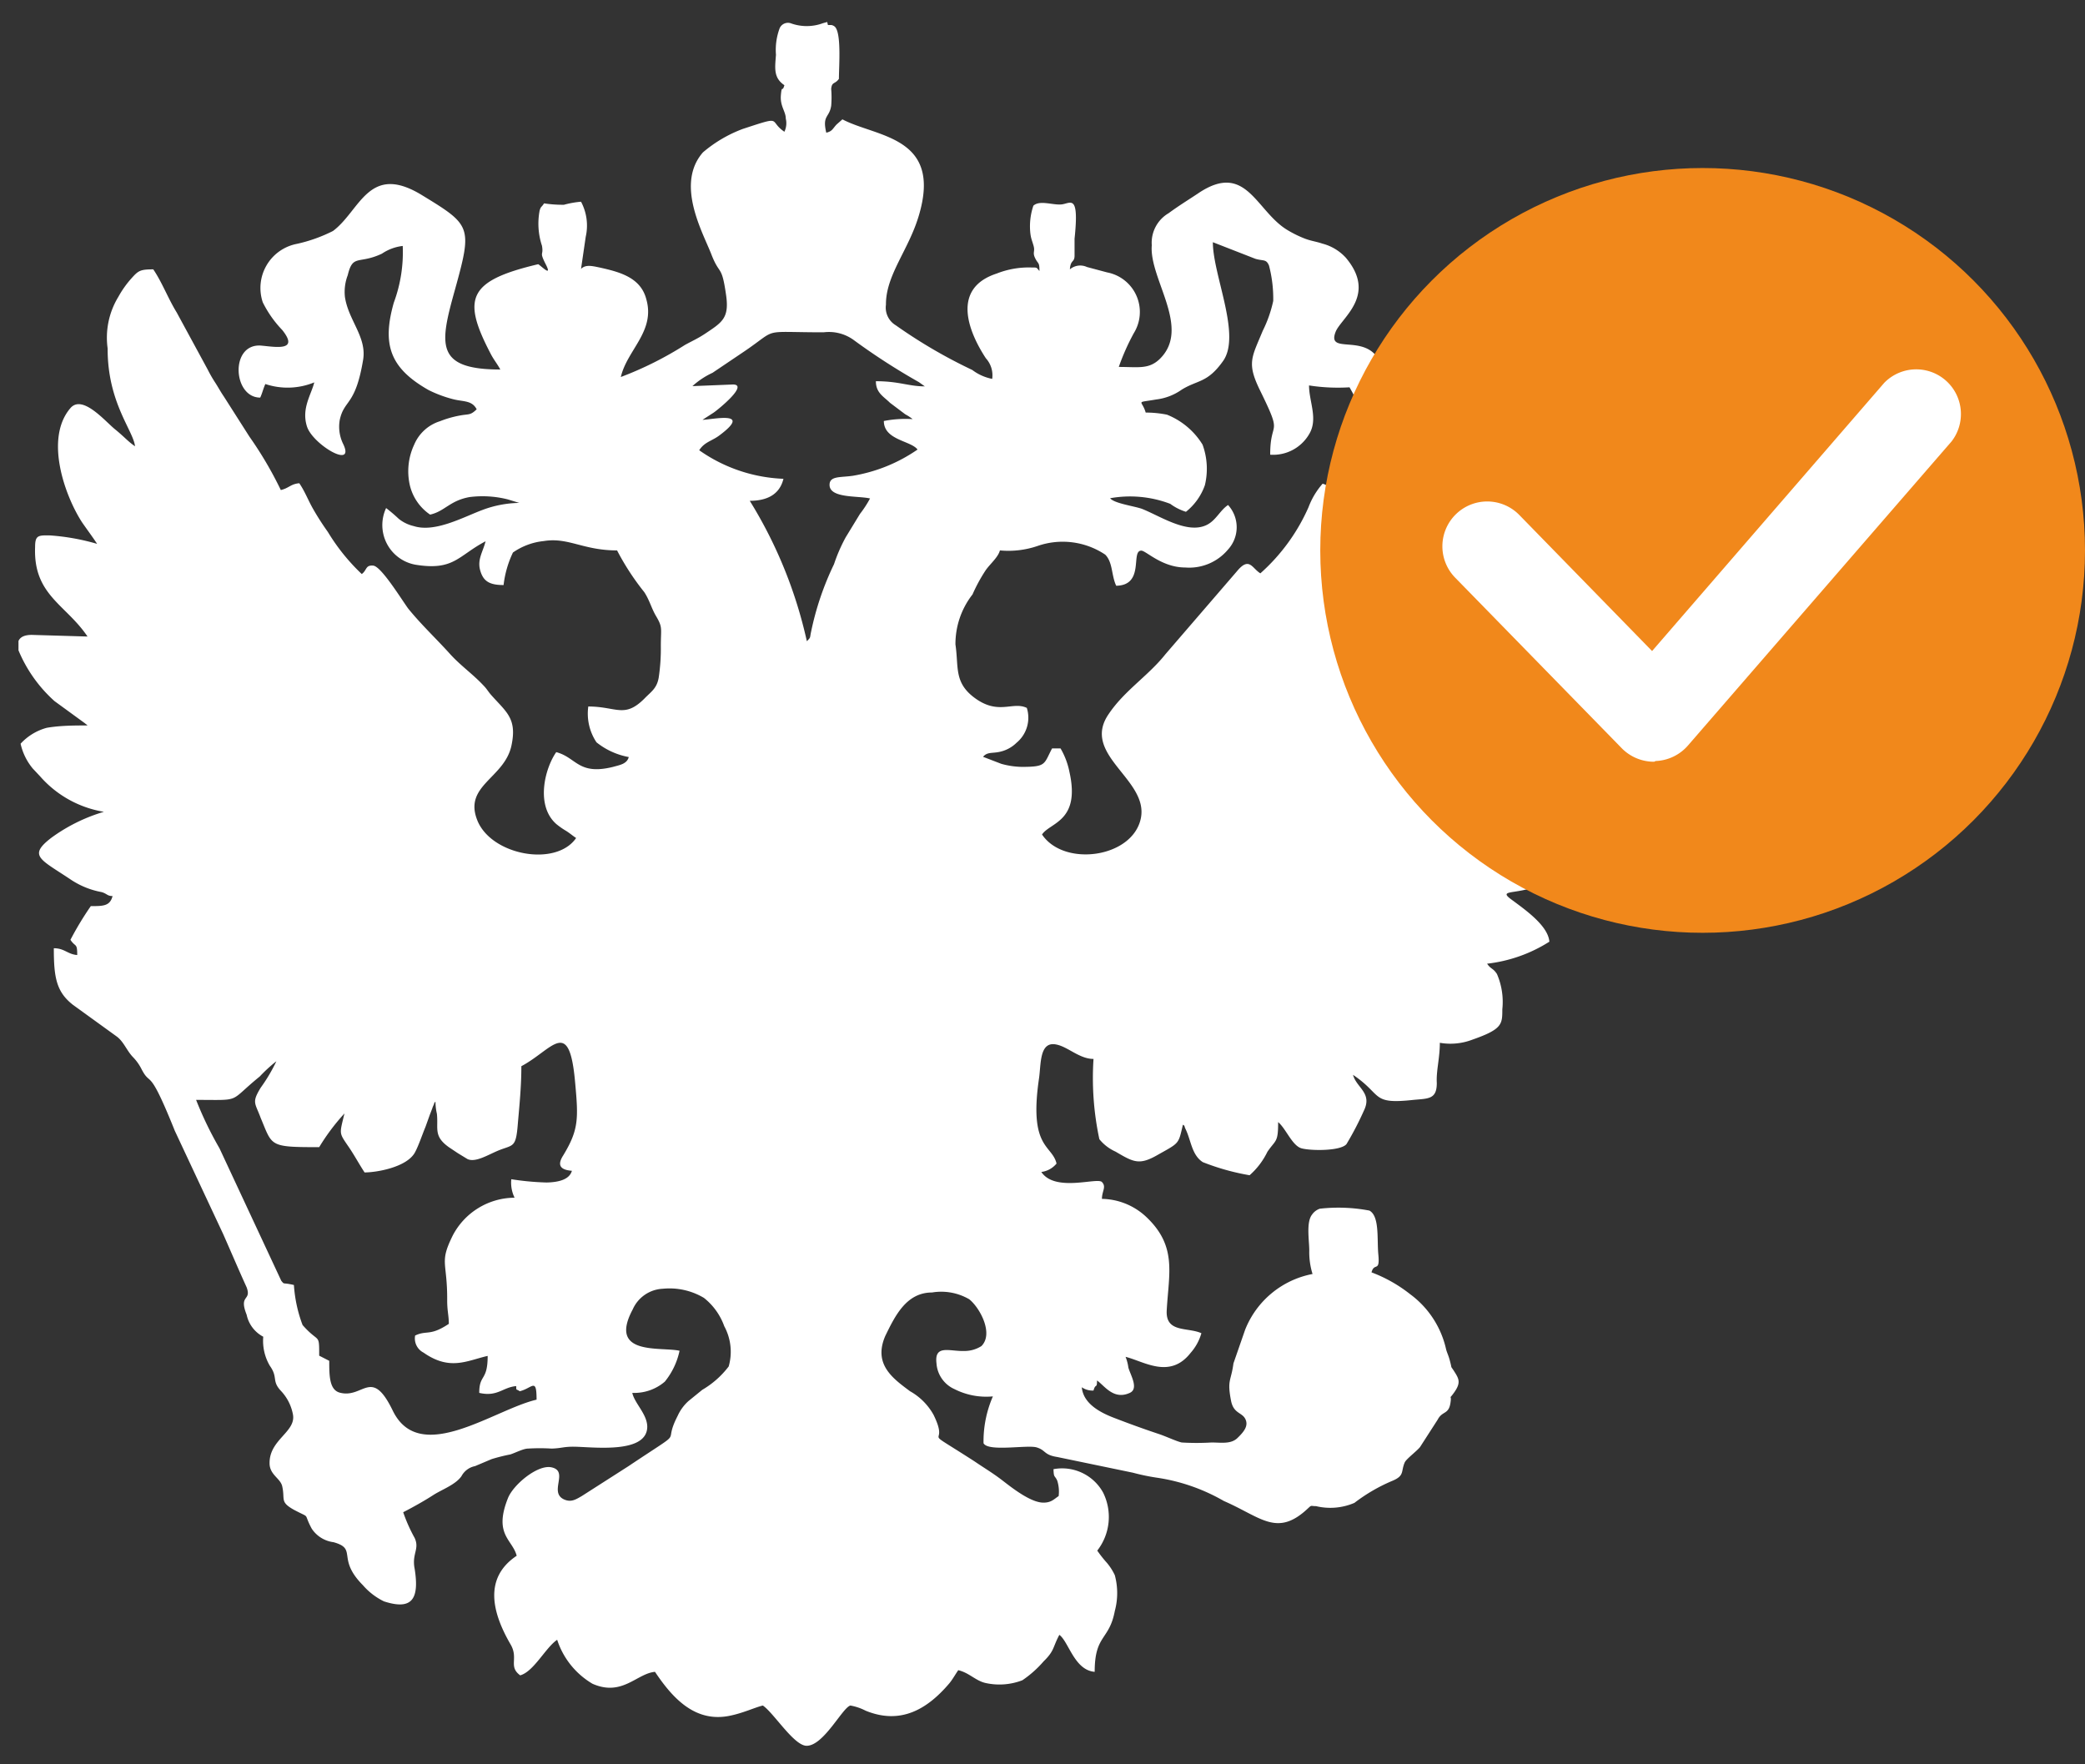 <svg id="Layer_1" data-name="Layer 1" xmlns="http://www.w3.org/2000/svg" viewBox="0 0 89.1 75.38"><rect x="0" y="0" width="89.1" height="75.38" fill="#333333" stroke="none"/><defs><style>.cls-1,.cls-3{fill:#fff;}.cls-1{fill-rule:evenodd;}.cls-2{fill:#f1881b;}</style></defs><path class="cls-1" d="M35.38,1.07h.15a.31.31,0,0,1,.12.05c.32.21.2,1.7.2,2.25-.17.24-.3.11-.33.43a4.27,4.27,0,0,1,0,.72c-.08.52-.39.4-.21,1.15.26-.06.27-.17.44-.35L36,5.1c1.45.77,4.29.71,3.26,4.13-.44,1.47-1.41,2.53-1.4,3.79a.88.88,0,0,0,.42.88,21.82,21.82,0,0,0,3.27,1.91,2.06,2.06,0,0,0,.85.38,1.08,1.08,0,0,0-.27-.88c-.8-1.22-1.44-3,.46-3.62a3.73,3.73,0,0,1,1.48-.26c.28,0,.21,0,.35.15,0-.39-.05-.28-.18-.54s0-.28-.07-.53-.11-.3-.14-.55a2.74,2.74,0,0,1,.13-1.17c.28-.26.87,0,1.24-.06s.72-.43.52,1.47v.72c0,.31-.17.16-.2.59a.68.68,0,0,1,.73-.1l.86.23a1.72,1.72,0,0,1,1.14,2.6,9.72,9.72,0,0,0-.64,1.44c.84,0,1.28.11,1.75-.34,1.36-1.33-.46-3.42-.34-4.86a1.46,1.46,0,0,1,.72-1.37c.42-.31.83-.56,1.25-.84C53.25,6.87,53.66,9,55,9.82a4.84,4.84,0,0,0,.72.36c.3.12.49.13.79.23a2.06,2.06,0,0,1,1,.6c1.35,1.6-.18,2.56-.43,3.16-.4,1,1.21.08,1.84,1.2a1.57,1.57,0,0,1-.89,1.9,6,6,0,0,0-.36-.72,8,8,0,0,1-1.73-.08c0,.7.4,1.44,0,2.09a1.78,1.78,0,0,1-1.66.87c0-1.56.57-.7-.43-2.74-.58-1.18-.36-1.41.11-2.55a5.42,5.42,0,0,0,.45-1.28,5.58,5.58,0,0,0-.18-1.51c-.12-.29-.24-.19-.58-.29l-1.82-.71c0,1.42,1.24,4,.42,5.1-.66.92-1.07.78-1.75,1.2a2.38,2.38,0,0,1-1.09.42c-.92.16-.61,0-.45.56a4.53,4.53,0,0,1,.91.09A3.16,3.16,0,0,1,51.39,19a3,3,0,0,1,.1,1.73,2.52,2.52,0,0,1-.81,1.14,2.23,2.23,0,0,1-.67-.34,4.83,4.83,0,0,0-2.57-.24c.17.22,1,.33,1.35.45.77.3,1.93,1.09,2.76.7.41-.19.58-.63.93-.86a1.41,1.41,0,0,1,0,1.9,2.16,2.16,0,0,1-1.83.77c-1,0-1.69-.73-1.88-.72-.46,0,.16,1.48-1.07,1.5-.21-.44-.14-1-.47-1.33a3.27,3.27,0,0,0-2.89-.37,3.86,3.86,0,0,1-1.61.19c-.08.31-.45.6-.63.88a6.94,6.94,0,0,0-.54,1,3.44,3.44,0,0,0-.73,2.14c.14.93-.06,1.58.74,2.22,1.07.85,1.69.19,2.31.49a1.39,1.39,0,0,1-.44,1.49,1.46,1.46,0,0,1-.65.37c-.37.1-.59,0-.78.23l.78.3a3.47,3.47,0,0,0,.87.13c1.06,0,.94-.11,1.3-.79h.36a3.2,3.2,0,0,1,.38,1c.48,2.13-.83,2.16-1.17,2.68.94,1.4,3.86,1,4.22-.68s-2.58-2.72-1.37-4.47c.67-1,1.69-1.63,2.42-2.55l3.06-3.55c.53-.64.64-.13,1,.09a8.21,8.21,0,0,0,2.06-2.83,3.23,3.23,0,0,1,.6-1c.29.08.29.21.58.29.07-.28.27-.36.45-.56a13.76,13.76,0,0,0,1.17-1.63l2.14-3.48c.25-.43.41-.78.65-1.22.44-.82.77-1.72,1.2-2.54a2.24,2.24,0,0,1,1.64,1.24c.27.51.24.47.23,1.2,0,.45,0,1,0,1.44a11.39,11.39,0,0,1-1.65,4,6,6,0,0,0,1.53-1.14c.5-.44.88-1,1.64-1a1.7,1.7,0,0,1,.37.71c.51,1.66,0,2.65-.73,4-.18.36-.72.95-.8,1.22.7,0,2.08-.53,2.74-.21.14.29-.12,1-.22,1.29a4.28,4.28,0,0,1-1.2,2l-.74.85L67,27.06a10.64,10.64,0,0,1,1.44.14A1.58,1.58,0,0,1,68,28.56c-1.08,1.59-2,1.68-2.87,2.46a7.83,7.83,0,0,1,2.48.33c.37.13.29.15.55.32a3.18,3.18,0,0,1-.81,1.64,4.23,4.23,0,0,1-2.65,1.38v.14a2.81,2.81,0,0,1,1.67.49,4,4,0,0,1,1.14,1,4.53,4.53,0,0,1-1.14,1.17c-1.23.91-2.58.39-1.71,1,.52.39,1.5,1.07,1.55,1.75a6.28,6.28,0,0,1-2.66.94c.16.24.25.18.42.44a3,3,0,0,1,.23,1.51c0,.64,0,.85-1.29,1.3a2.62,2.62,0,0,1-1.38.13c0,.66-.16,1.2-.13,1.72,0,.7-.36.66-1,.72-1.83.2-1.3-.21-2.58-1.07.15.56.84.77.46,1.54a13.27,13.27,0,0,1-.74,1.42c-.25.3-1.52.29-1.92.18s-.67-.85-1-1.12c0,.89-.1.74-.46,1.27a3.17,3.17,0,0,1-.76,1,10,10,0,0,1-2-.56c-.48-.31-.5-.94-.74-1.42-.08-.18,0-.1-.11-.18-.2.86-.14.76-1.13,1.32-.75.42-1,.27-1.75-.17a1.88,1.88,0,0,1-.69-.53,12.51,12.51,0,0,1-.25-3.43c-.61,0-1.1-.53-1.61-.62-.71-.13-.63.86-.72,1.46-.44,3,.56,2.82.75,3.63a1,1,0,0,1-.65.36c.59.88,2.39.22,2.59.43s0,.38,0,.72a2.83,2.83,0,0,1,1.86.74c1.36,1.26,1,2.41.91,4-.07,1,.88.73,1.48,1a2.15,2.15,0,0,1-.46.84c-.89,1.14-2,.36-2.78.17a1.93,1.93,0,0,1,.12.46c.08.3.46.9.06,1.08-.7.32-1.09-.32-1.4-.53,0,.37-.06.1-.15.43a.8.8,0,0,1-.5-.14c.06.7.79,1.08,1.36,1.3s1.22.46,1.91.69c.31.1.77.32,1,.37a10.67,10.67,0,0,0,1.27,0c.41,0,.83.08,1.11-.19s.48-.52.34-.81-.5-.23-.61-.77c-.18-.92,0-.84.1-1.61l.5-1.44a3.88,3.88,0,0,1,2.88-2.38,3.14,3.14,0,0,1-.14-1c0-.44-.14-1.21.12-1.54a.67.67,0,0,1,.33-.25,7.1,7.1,0,0,1,2.12.08c.44.24.32,1.22.38,1.86.08.81-.17.33-.29.78a6.15,6.15,0,0,1,1.66.94,4,4,0,0,1,1.53,2.36c.05.17.1.25.16.48.11.41,0,.16.19.46s.29.47,0,.88-.09,0-.17.48-.35.32-.54.69l-.76,1.18c-.16.19-.58.5-.65.65-.17.39,0,.56-.51.78a7.33,7.33,0,0,0-1.64.95,2.61,2.61,0,0,1-1.64.14c-.24,0-.18-.06-.35.1-1.32,1.24-2,.37-3.59-.32a8.07,8.07,0,0,0-2.89-1,9.23,9.23,0,0,1-1-.21l-3.23-.67c-.58-.09-.48-.29-.88-.41s-2.08.2-2.27-.18a4.81,4.81,0,0,1,.4-2,3,3,0,0,1-1.64-.31,1.3,1.3,0,0,1-.77-1.1c-.1-.82.56-.51,1.18-.53a1.35,1.35,0,0,0,.74-.21c.53-.53-.06-1.63-.52-2a2.38,2.38,0,0,0-1.59-.29c-1.1,0-1.58,1-2,1.86-.52,1.21.32,1.81,1.06,2.36a2.61,2.61,0,0,1,1,1c.77,1.55-.77.37,1.76,2,.38.26.75.48,1.12.76s1.24,1,1.82,1c.34,0,.45-.15.65-.28a1.55,1.55,0,0,0-.06-.66c-.11-.24-.15-.11-.16-.49a2,2,0,0,1,2.12,1,2.34,2.34,0,0,1-.25,2.48,5.21,5.21,0,0,0,.41.52,2.4,2.4,0,0,1,.34.53,2.93,2.93,0,0,1,0,1.53c-.24,1.27-.86,1-.86,2.6-.87-.07-1.11-1.29-1.51-1.58-.29.54-.2.67-.67,1.13a4.64,4.64,0,0,1-.91.81,2.73,2.73,0,0,1-1.56.12c-.43-.09-.71-.44-1.18-.55-.12.17-.24.39-.38.56-.95,1.12-2.09,1.78-3.58,1.17a2.27,2.27,0,0,0-.65-.22c-.34.09-1.14,1.72-1.87,1.72-.54,0-1.4-1.4-1.87-1.72-.34.08-.81.31-1.38.43-1.51.33-2.48-.75-3.23-1.87-.78.07-1.4,1.07-2.67.51a3.4,3.4,0,0,1-1.51-1.88c-.5.34-1,1.36-1.58,1.52-.52-.38-.06-.72-.41-1.32-.79-1.36-1.16-2.84.26-3.79-.18-.7-1-.9-.37-2.47.23-.57,1.26-1.43,1.85-1.31.78.16-.14,1.08.56,1.38.29.12.48,0,.74-.15l2-1.28c2.6-1.74,1.39-.77,2.1-2.15a1.9,1.9,0,0,1,.46-.63l.59-.48a3.87,3.87,0,0,0,1.13-1,2.29,2.29,0,0,0-.19-1.72,2.7,2.7,0,0,0-.87-1.21,2.87,2.87,0,0,0-1.75-.39,1.48,1.48,0,0,0-1.29.88c-1.07,2,1.2,1.59,2,1.77a3.12,3.12,0,0,1-.63,1.32,2,2,0,0,1-1.39.48c.1.45.63.9.64,1.44,0,1.2-2.39.86-3.16.86-.43,0-.52.07-.93.08a8.3,8.3,0,0,0-1,0c-.2,0-.52.17-.76.25a7.79,7.79,0,0,0-.8.2l-.71.3a.84.84,0,0,0-.58.43c-.26.37-.84.57-1.21.81s-.87.52-1.28.73a6.81,6.81,0,0,0,.49,1.1c.22.48-.13.67,0,1.32.21,1.32-.13,1.77-1.31,1.39a2.82,2.82,0,0,1-.9-.69c-1.15-1.16-.21-1.55-1.26-1.84a1.31,1.31,0,0,1-.93-.58c-.39-.73,0-.4-.77-.81-.6-.34-.36-.43-.49-1-.08-.35-.55-.49-.54-1,0-1,1.13-1.32,1-2.06a2,2,0,0,0-.5-1c-.43-.45-.12-.57-.49-1.09a2.1,2.1,0,0,1-.28-1.24,1.38,1.38,0,0,1-.71-.94c-.35-.88.22-.57,0-1.17-.35-.77-.66-1.5-1-2.27L7.47,48.32c-1.16-2.89-1-1.8-1.44-2.67a2.05,2.05,0,0,0-.33-.46c-.28-.28-.4-.66-.7-.89L3.12,42.94c-.72-.56-.82-1.19-.82-2.42.46,0,.59.26,1,.29,0-.53-.07-.32-.29-.65a13.48,13.48,0,0,1,.87-1.44c.53,0,.82,0,.93-.43-.23,0-.23-.1-.47-.17A3.51,3.51,0,0,1,3,37.57c-1.29-.86-1.8-1-.82-1.76a7.31,7.31,0,0,1,2.26-1.12,4.62,4.62,0,0,1-2.73-1.52l0,0-.31-.33a2.51,2.51,0,0,1-.52-1.06A2.35,2.35,0,0,1,2,31.1C2.58,31,3.22,31,3.74,31c-.07-.07,0,0-.12-.1l-1.29-.94A6,6,0,0,1,.79,27.79v-.4c.07-.16.24-.26.57-.26l2.38.07c-.92-1.37-2.32-1.77-2.24-3.82,0-.51.13-.51.65-.5a9.55,9.55,0,0,1,2,.36c-.21-.32-.43-.61-.65-.93C2.77,21.18,1.9,18.75,3,17.45c.51-.62,1.48.54,1.91.89s.54.51.86.73C5.7,18.4,4.59,17.2,4.6,14.89a3.35,3.35,0,0,1,.46-2.21,4.27,4.27,0,0,1,.57-.8c.28-.31.36-.37.92-.37.38.56.63,1.24,1,1.84l1.32,2.43a5.66,5.66,0,0,0,.34.59c.14.22.21.36.36.58l1.09,1.71A16.07,16.07,0,0,1,12,20.94c.35-.08.42-.26.79-.29.24.35.37.71.58,1.08s.42.69.64,1a8.6,8.6,0,0,0,1.45,1.8c.23-.17.15-.39.49-.36S17.15,25.6,17.44,26c.55.68,1.17,1.26,1.76,1.91.44.5,1,.89,1.44,1.36.18.18.2.26.36.44.65.73,1.11,1,.85,2.18-.32,1.38-2.05,1.68-1.45,3.17s3.36,2,4.22.75c-.15-.1-.25-.19-.42-.3a3.3,3.3,0,0,1-.43-.3c-.89-.79-.49-2.37,0-3.07.87.23.94,1,2.43.63.28-.08.59-.12.67-.42a3.09,3.09,0,0,1-1.38-.63,2.21,2.21,0,0,1-.35-1.53c1.21,0,1.54.52,2.4-.34.29-.3.53-.43.61-.9a8.35,8.35,0,0,0,.09-1.35c0-.78.09-.78-.22-1.3-.18-.31-.27-.67-.49-1a10.8,10.8,0,0,1-1.16-1.78c-1.46,0-2.08-.57-3.13-.4a2.79,2.79,0,0,0-1.32.49A4.4,4.4,0,0,0,21.52,25c-.6,0-.87-.16-1-.63s.12-.79.23-1.24c-1.18.62-1.35,1.27-3,1a1.72,1.72,0,0,1-1.25-2.42,7,7,0,0,1,.54.46,1.59,1.59,0,0,0,.64.31c.91.29,2.11-.38,2.94-.69a4.67,4.67,0,0,1,1.57-.3l-.49-.15a4.41,4.41,0,0,0-1.63-.1c-.85.15-1.06.61-1.69.75a2.1,2.1,0,0,1-.86-1.23A2.68,2.68,0,0,1,17.7,19a1.77,1.77,0,0,1,1.1-1,4.52,4.52,0,0,1,.83-.24c.42-.08.46,0,.74-.27-.2-.39-.57-.32-1-.43a5.27,5.27,0,0,1-1.05-.39c-1.66-.94-2-1.95-1.49-3.74a6.19,6.19,0,0,0,.38-2.42,2,2,0,0,0-.89.33c-1,.47-1.24,0-1.46.92a2,2,0,0,0-.12.93c.15,1,.93,1.7.78,2.67-.33,2-.81,1.7-1,2.58a1.67,1.67,0,0,0,.13,1c.58,1.16-1.28.06-1.53-.71s.18-1.36.31-1.89a3,3,0,0,1-2.09.07c-.09.19-.13.39-.22.58-1.18,0-1.3-2.35.06-2.22.63.06,1.61.24.88-.67a4.73,4.73,0,0,1-.83-1.18,1.92,1.92,0,0,1,1.46-2.5,6.52,6.52,0,0,0,1.54-.55C15.4,9,15.75,6.93,18.05,8.35c2.08,1.27,2.14,1.33,1.4,4-.65,2.33-.9,3.44,1.93,3.44-.14-.26-.27-.4-.41-.67C19.73,12.75,20,12,23,11.29c.16.1.61.57.32,0s-.08-.34-.16-.79A3,3,0,0,1,23.06,9c.06-.2.07-.12.19-.31a5.22,5.22,0,0,0,.85.06,4,4,0,0,1,.73-.13,2.17,2.17,0,0,1,.2,1.5l-.2,1.37c.2-.2.49-.12.79-.06.85.19,1.76.42,2,1.36.39,1.37-.82,2.16-1.09,3.32a14.91,14.91,0,0,0,2.74-1.37c.29-.16.54-.27.83-.46.75-.5,1.07-.67.93-1.66-.19-1.34-.27-.82-.63-1.75s-1.55-3-.36-4.36a5.71,5.71,0,0,1,1.7-1c1.77-.58,1.07-.36,1.78.12a.84.84,0,0,0,.06-.56c0-.31-.25-.53-.21-1s.06-.1.15-.43c-.48-.32-.4-.75-.36-1.3a2.65,2.65,0,0,1,.16-1.14.39.39,0,0,1,.46-.21,2,2,0,0,0,1.39,0l.18-.05ZM57.81,45.92Zm-46-.57a7.12,7.12,0,0,1-.67,1.13c-.39.64-.24.64,0,1.29.51,1.21.34,1.25,2.5,1.25a9,9,0,0,1,1.08-1.44c-.21.88-.24.81.14,1.37.26.37.47.77.72,1.15.53,0,1.83-.23,2.16-.87.15-.28.31-.76.44-1.07l.19-.53.1-.26a.94.94,0,0,1,.06-.15c.06-.15,0-.07.08-.14a2.23,2.23,0,0,0,.06.51c.07.64-.16.95.51,1.43l.39.26.41.25c.35.16.9-.2,1.35-.38.61-.24.72-.1.8-1.14.07-.8.15-1.59.15-2.45,1.34-.71,2.05-2.16,2.3.72.14,1.53.15,2-.51,3.09-.27.42-.13.62.37.66-.11.39-.6.49-1.08.5a11.42,11.42,0,0,1-1.51-.14,1.46,1.46,0,0,0,.14.79,3,3,0,0,0-2.64,1.61c-.59,1.19-.23,1.1-.24,2.78,0,.46.07.64.07,1-.81.54-.94.26-1.44.5a.68.68,0,0,0,.36.73c1.13.79,1.86.34,2.74.14,0,1.09-.36.77-.36,1.58.78.18,1-.24,1.58-.29,0,.21,0,.11.15.22.54-.13.72-.61.72.36-1.82.42-5,2.85-6.15.46-.91-1.87-1.25-.49-2.26-.76-.45-.12-.45-.74-.45-1.36l-.43-.22c0-1,0-.5-.71-1.31a5.92,5.92,0,0,1-.37-1.71c-.51-.12-.39,0-.54-.18L9.38,49.07a15.37,15.37,0,0,1-1-2.07c2,0,1.34.12,2.72-1a6.48,6.48,0,0,1,.67-.62Zm0,0ZM5.76,19.07ZM39,17.91a4.8,4.8,0,0,0-1.23.08c0,.82,1.16.84,1.44,1.22a6.84,6.84,0,0,1-2.76,1.12c-.54.08-1,0-1,.39,0,.58,1.22.46,1.73.58a4.66,4.66,0,0,1-.43.66l-.61,1a7,7,0,0,0-.5,1.15A12.41,12.41,0,0,0,34.66,27c-.06.27,0,.22-.18.4a19.3,19.3,0,0,0-2.44-6c.7,0,1.27-.24,1.44-.94a6.7,6.7,0,0,1-3.6-1.22c.23-.36.54-.39.87-.64,1.43-1.07-.3-.67-.73-.66l.48-.31c.19-.13,1.51-1.2.82-1.2l-1.73.07a3.39,3.39,0,0,1,.86-.57L31.83,15c1.47-1,.63-.8,3.37-.8a1.8,1.8,0,0,1,1.31.35,27.84,27.84,0,0,0,2.76,1.78l.25.18c-.7,0-1.09-.22-2.09-.22,0,.5.33.65.6.92l.65.49.14.08.13.09Z"/><circle class="cls-2" cx="72.76" cy="23.52" r="16.34"/><path class="cls-3" d="M70.69,32.55A1.93,1.93,0,0,1,69.33,32l-7.14-7.31A1.91,1.91,0,0,1,64.92,22l5.68,5.82,9.92-11.46a1.91,1.91,0,0,1,2.88,2.5l-11.27,13a1.93,1.93,0,0,1-1.38.66Z"/></svg>